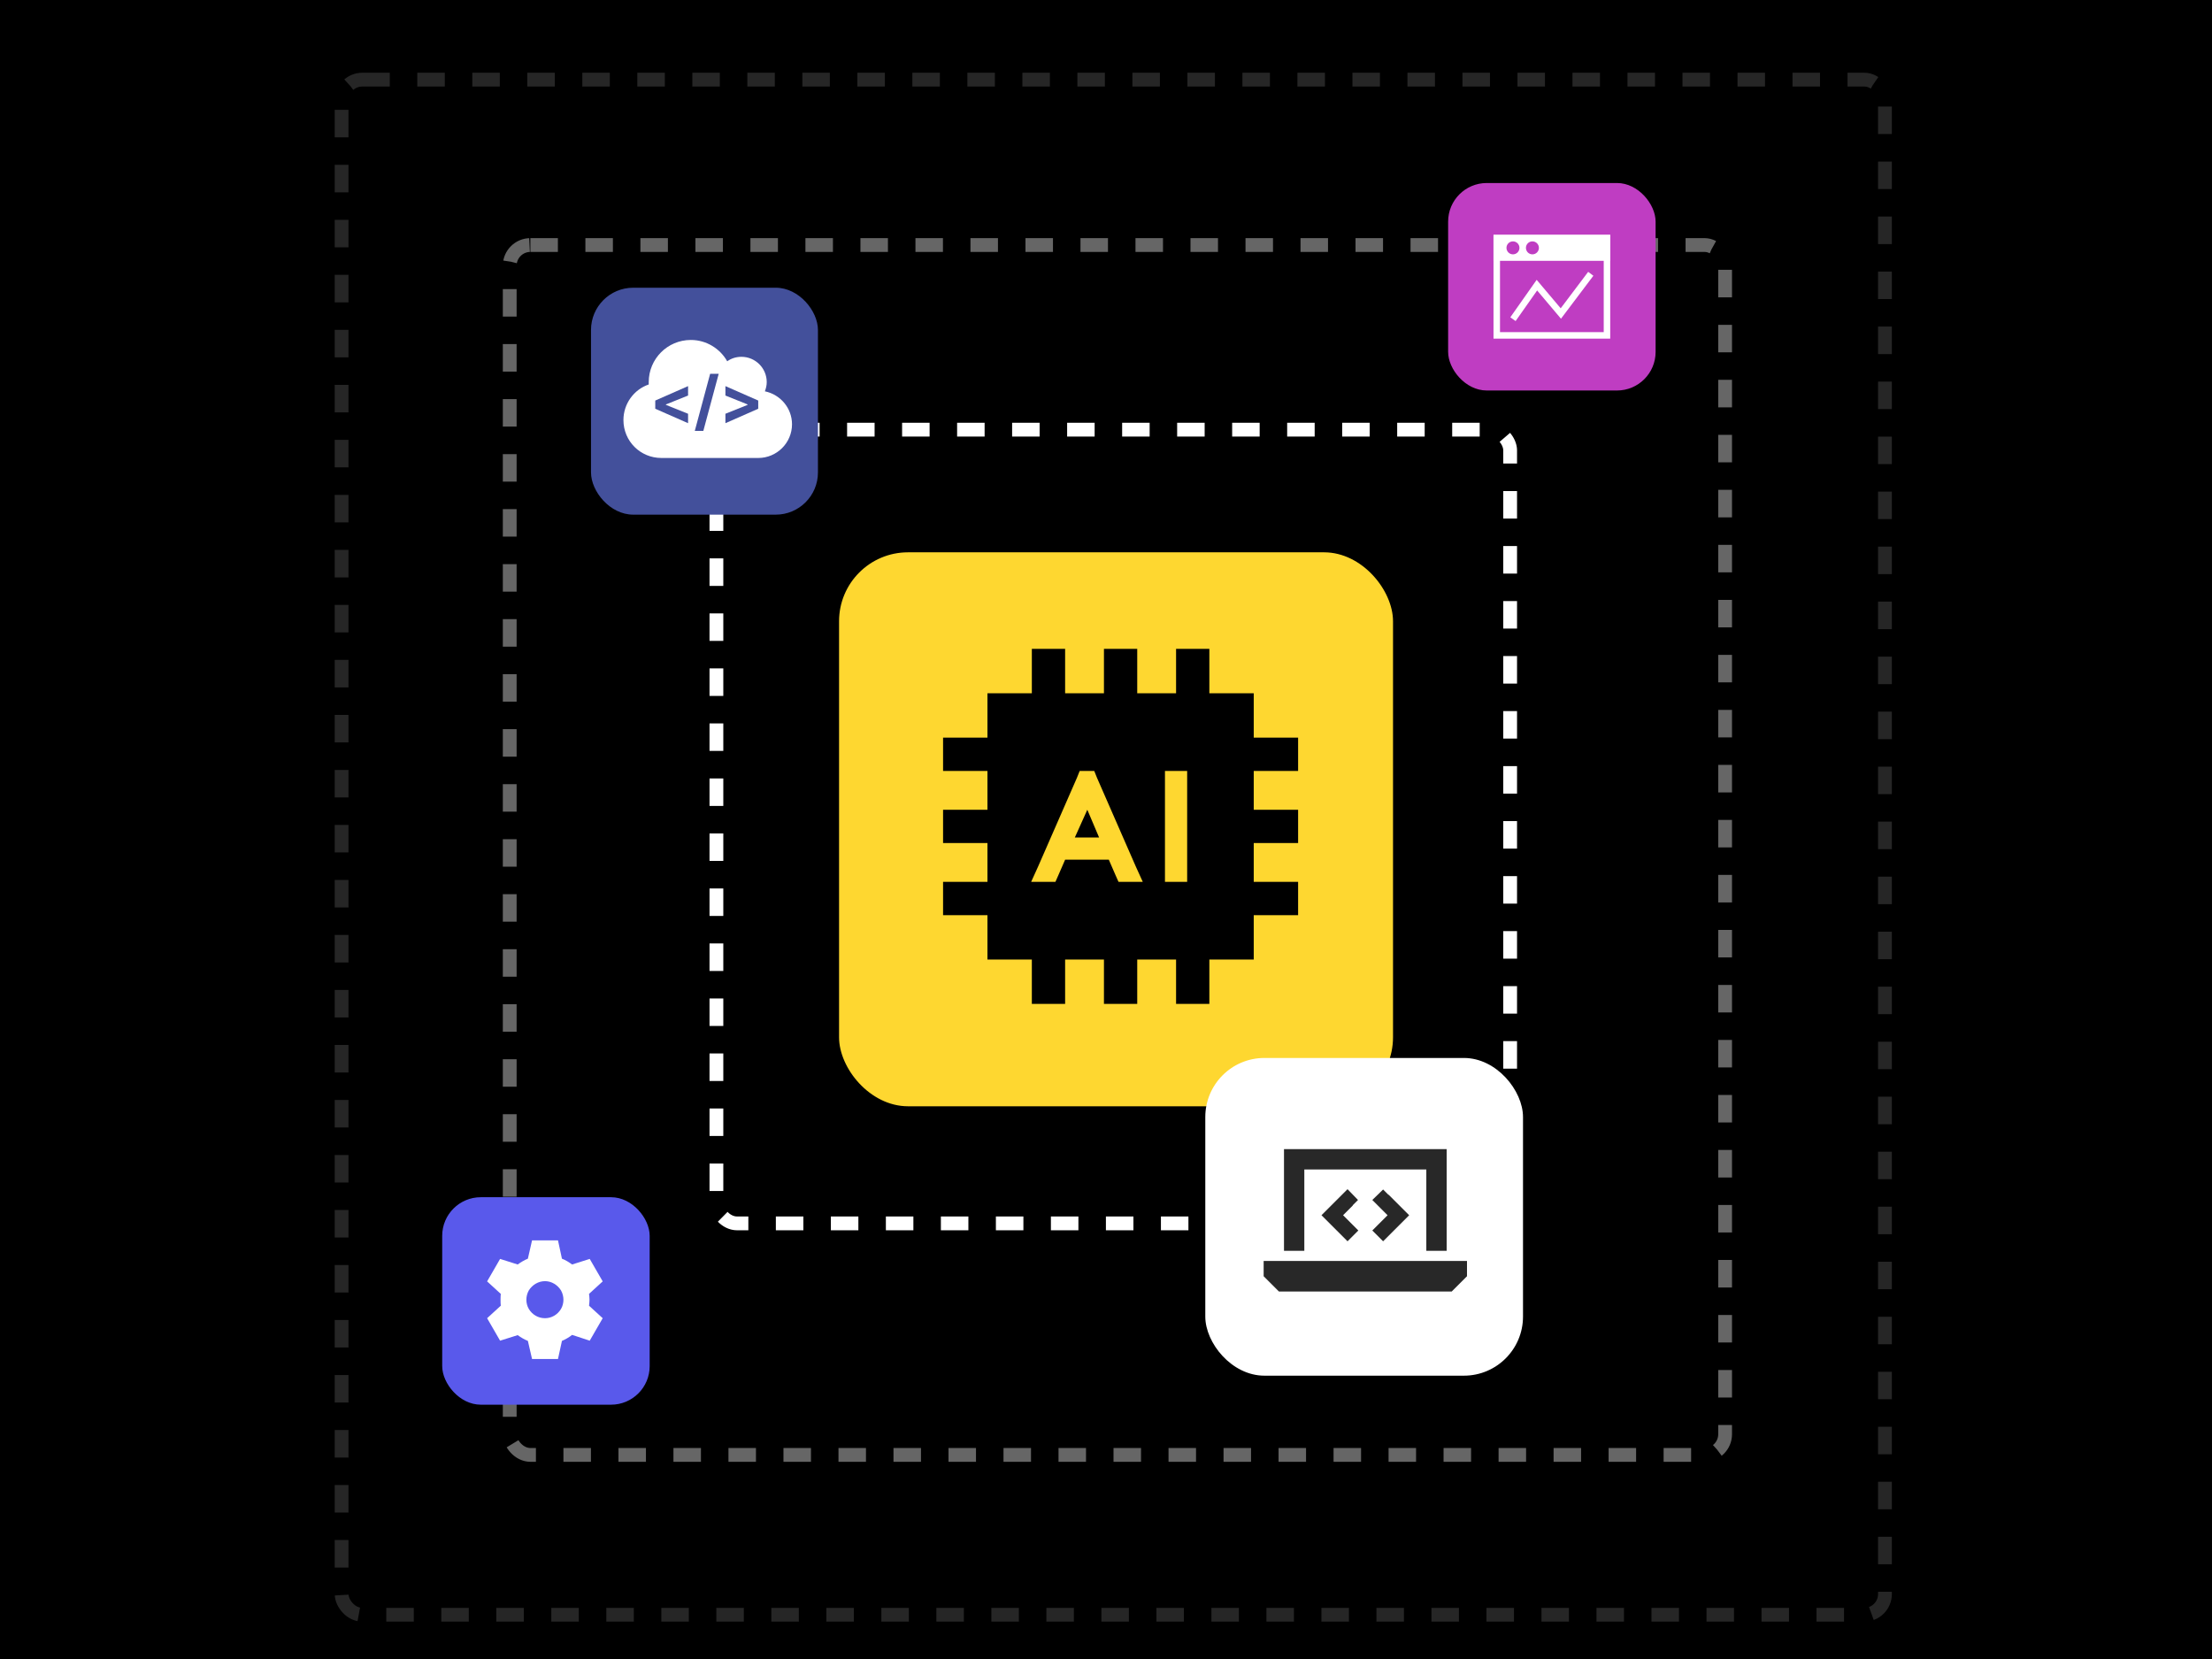 <svg width="152" height="114" viewBox="0 0 152 114" fill="none" xmlns="http://www.w3.org/2000/svg">
<rect width="152" height="114" fill="#FFD630"/>
<rect width="152" height="114" fill="black"/>
<rect x="57.657" y="37.953" width="38.066" height="38.066" rx="4.738" fill="#FED730"/>
<rect x="49.229" y="29.524" width="54.542" height="54.542" rx="1.42" stroke="white" stroke-width="0.947" stroke-dasharray="1.89 1.89"/>
<rect opacity="0.4" x="35.026" y="16.837" width="83.517" height="83.138" rx="1.42" stroke="white" stroke-width="0.947" stroke-dasharray="1.89 1.89"/>
<rect opacity="0.15" x="23.474" y="5.473" width="106.053" height="105.485" rx="1.42" stroke="white" stroke-width="0.947" stroke-dasharray="1.89 1.89"/>
<rect x="82.823" y="72.699" width="21.832" height="21.832" rx="4.062" fill="white"/>
<rect x="30.386" y="82.268" width="14.257" height="14.257" rx="2.653" fill="#5959EB"/>
<rect x="40.612" y="19.771" width="15.594" height="15.594" rx="2.901" fill="#43509B"/>
<path d="M44.578 26.42C44.578 26.366 44.578 26.311 44.578 26.257C44.578 24.664 45.863 23.361 47.474 23.361C48.542 23.361 49.483 23.958 49.972 24.827C50.243 24.628 50.587 24.519 50.949 24.519C51.908 24.519 52.687 25.298 52.687 26.257C52.687 26.492 52.632 26.691 52.56 26.89C53.628 27.108 54.424 28.049 54.424 29.153C54.424 30.438 53.374 31.47 52.107 31.47H45.447C43.998 31.47 42.84 30.311 42.84 28.863C42.84 27.741 43.564 26.764 44.578 26.42Z" fill="white"/>
<path d="M45.027 28.088V27.524L47.282 26.532V27.18L45.738 27.8L45.759 27.766V27.846L45.738 27.812L47.282 28.432V29.08L45.027 28.088ZM49.387 25.685L48.33 29.61H47.743L48.799 25.685H49.387ZM52.103 28.088L49.848 29.08V28.432L51.392 27.812L51.371 27.846V27.766L51.392 27.8L49.848 27.18V26.532L52.103 27.524V28.088Z" fill="#43509B"/>
<path d="M73.191 45.732V47.638H75.859V45.732V44.588H78.146V45.732V47.638H80.815V45.732V44.588H83.102V45.732V47.638H86.152V50.687H88.058H89.201V52.975H88.058H86.152V55.643H88.058H89.201V57.93H88.058H86.152V60.599H88.058H89.201V62.886H88.058H86.152V65.936H83.102V67.842V68.985H80.815V67.842V65.936H78.146V67.842V68.985H75.859V67.842V65.936H73.191V67.842V68.985H70.904V67.842V65.936H67.854V62.886H65.948H64.804V60.599H65.948H67.854V57.93H65.948H64.804V55.643H65.948H67.854V52.975H65.948H64.804V50.687H65.948H67.854V47.638H70.904V45.732V44.588H73.191V45.732ZM81.577 52.975H80.052V53.737V59.836V60.599H81.577V59.836V53.737V52.975ZM72.524 60.599L72.714 60.17L73.191 59.074H76.193L76.669 60.17L76.86 60.599H78.528L78.051 59.55L77.384 58.026L75.383 53.451L75.192 52.975H74.192L74.001 53.451L71.999 58.026L71.332 59.55L70.856 60.599H72.524ZM74.716 55.643L75.526 57.549H73.858L74.716 55.643Z" fill="black"/>
<rect x="99.51" y="12.576" width="14.257" height="14.257" rx="2.653" fill="#BF3DC2"/>
<rect x="102.851" y="16.363" width="7.574" height="6.683" stroke="white" stroke-width="0.446"/>
<rect x="102.851" y="16.363" width="7.574" height="1.337" fill="white" stroke="white" stroke-width="0.446"/>
<circle cx="103.965" cy="17.032" r="0.446" fill="#BF3DC2"/>
<circle cx="105.302" cy="17.032" r="0.446" fill="#BF3DC2"/>
<path d="M103.965 21.933L105.61 19.594L107.255 21.543L109.312 18.814" stroke="white" stroke-width="0.446"/>
<path d="M88.231 78.965H88.929H98.71H99.409V79.663V85.951H98.011V80.362H89.628V85.951H88.231V79.663V78.965ZM86.833 87.698V86.65H100.806V87.698L99.758 88.746H87.881L86.833 87.698ZM92.968 82.829L92.291 83.506L92.968 84.183L93.339 84.554L92.597 85.296L92.226 84.925L91.178 83.877L90.807 83.506L91.178 83.135L92.226 82.087L92.597 81.716L93.317 82.458L92.946 82.829H92.968ZM95.413 82.087L96.461 83.135L96.832 83.506L96.461 83.877L95.413 84.925L95.042 85.296L94.3 84.554L94.671 84.183L95.348 83.506L94.671 82.829L94.3 82.458L95.042 81.737L95.413 82.109V82.087Z" fill="#282828"/>
<path d="M36.56 85.234H38.343L38.614 86.492C38.868 86.587 39.091 86.731 39.314 86.89L40.524 86.508L41.415 88.052L40.476 88.911C40.492 89.038 40.508 89.182 40.508 89.309C40.508 89.452 40.492 89.58 40.476 89.723L41.415 90.582L40.524 92.126L39.314 91.728C39.091 91.904 38.868 92.031 38.614 92.142L38.343 93.384H36.56L36.274 92.142C36.035 92.047 35.797 91.904 35.574 91.745L34.364 92.126L33.473 90.582L34.412 89.723C34.396 89.596 34.396 89.452 34.396 89.309C34.396 89.182 34.396 89.038 34.412 88.911L33.473 88.052L34.364 86.508L35.574 86.89C35.797 86.731 36.035 86.587 36.274 86.492L36.56 85.234ZM37.452 90.582C37.898 90.582 38.311 90.344 38.55 89.946C38.773 89.564 38.773 89.07 38.55 88.672C38.311 88.29 37.898 88.036 37.452 88.036C36.99 88.036 36.577 88.29 36.338 88.672C36.115 89.07 36.115 89.564 36.338 89.946C36.577 90.344 36.99 90.582 37.452 90.582Z" fill="white"/>
</svg>

